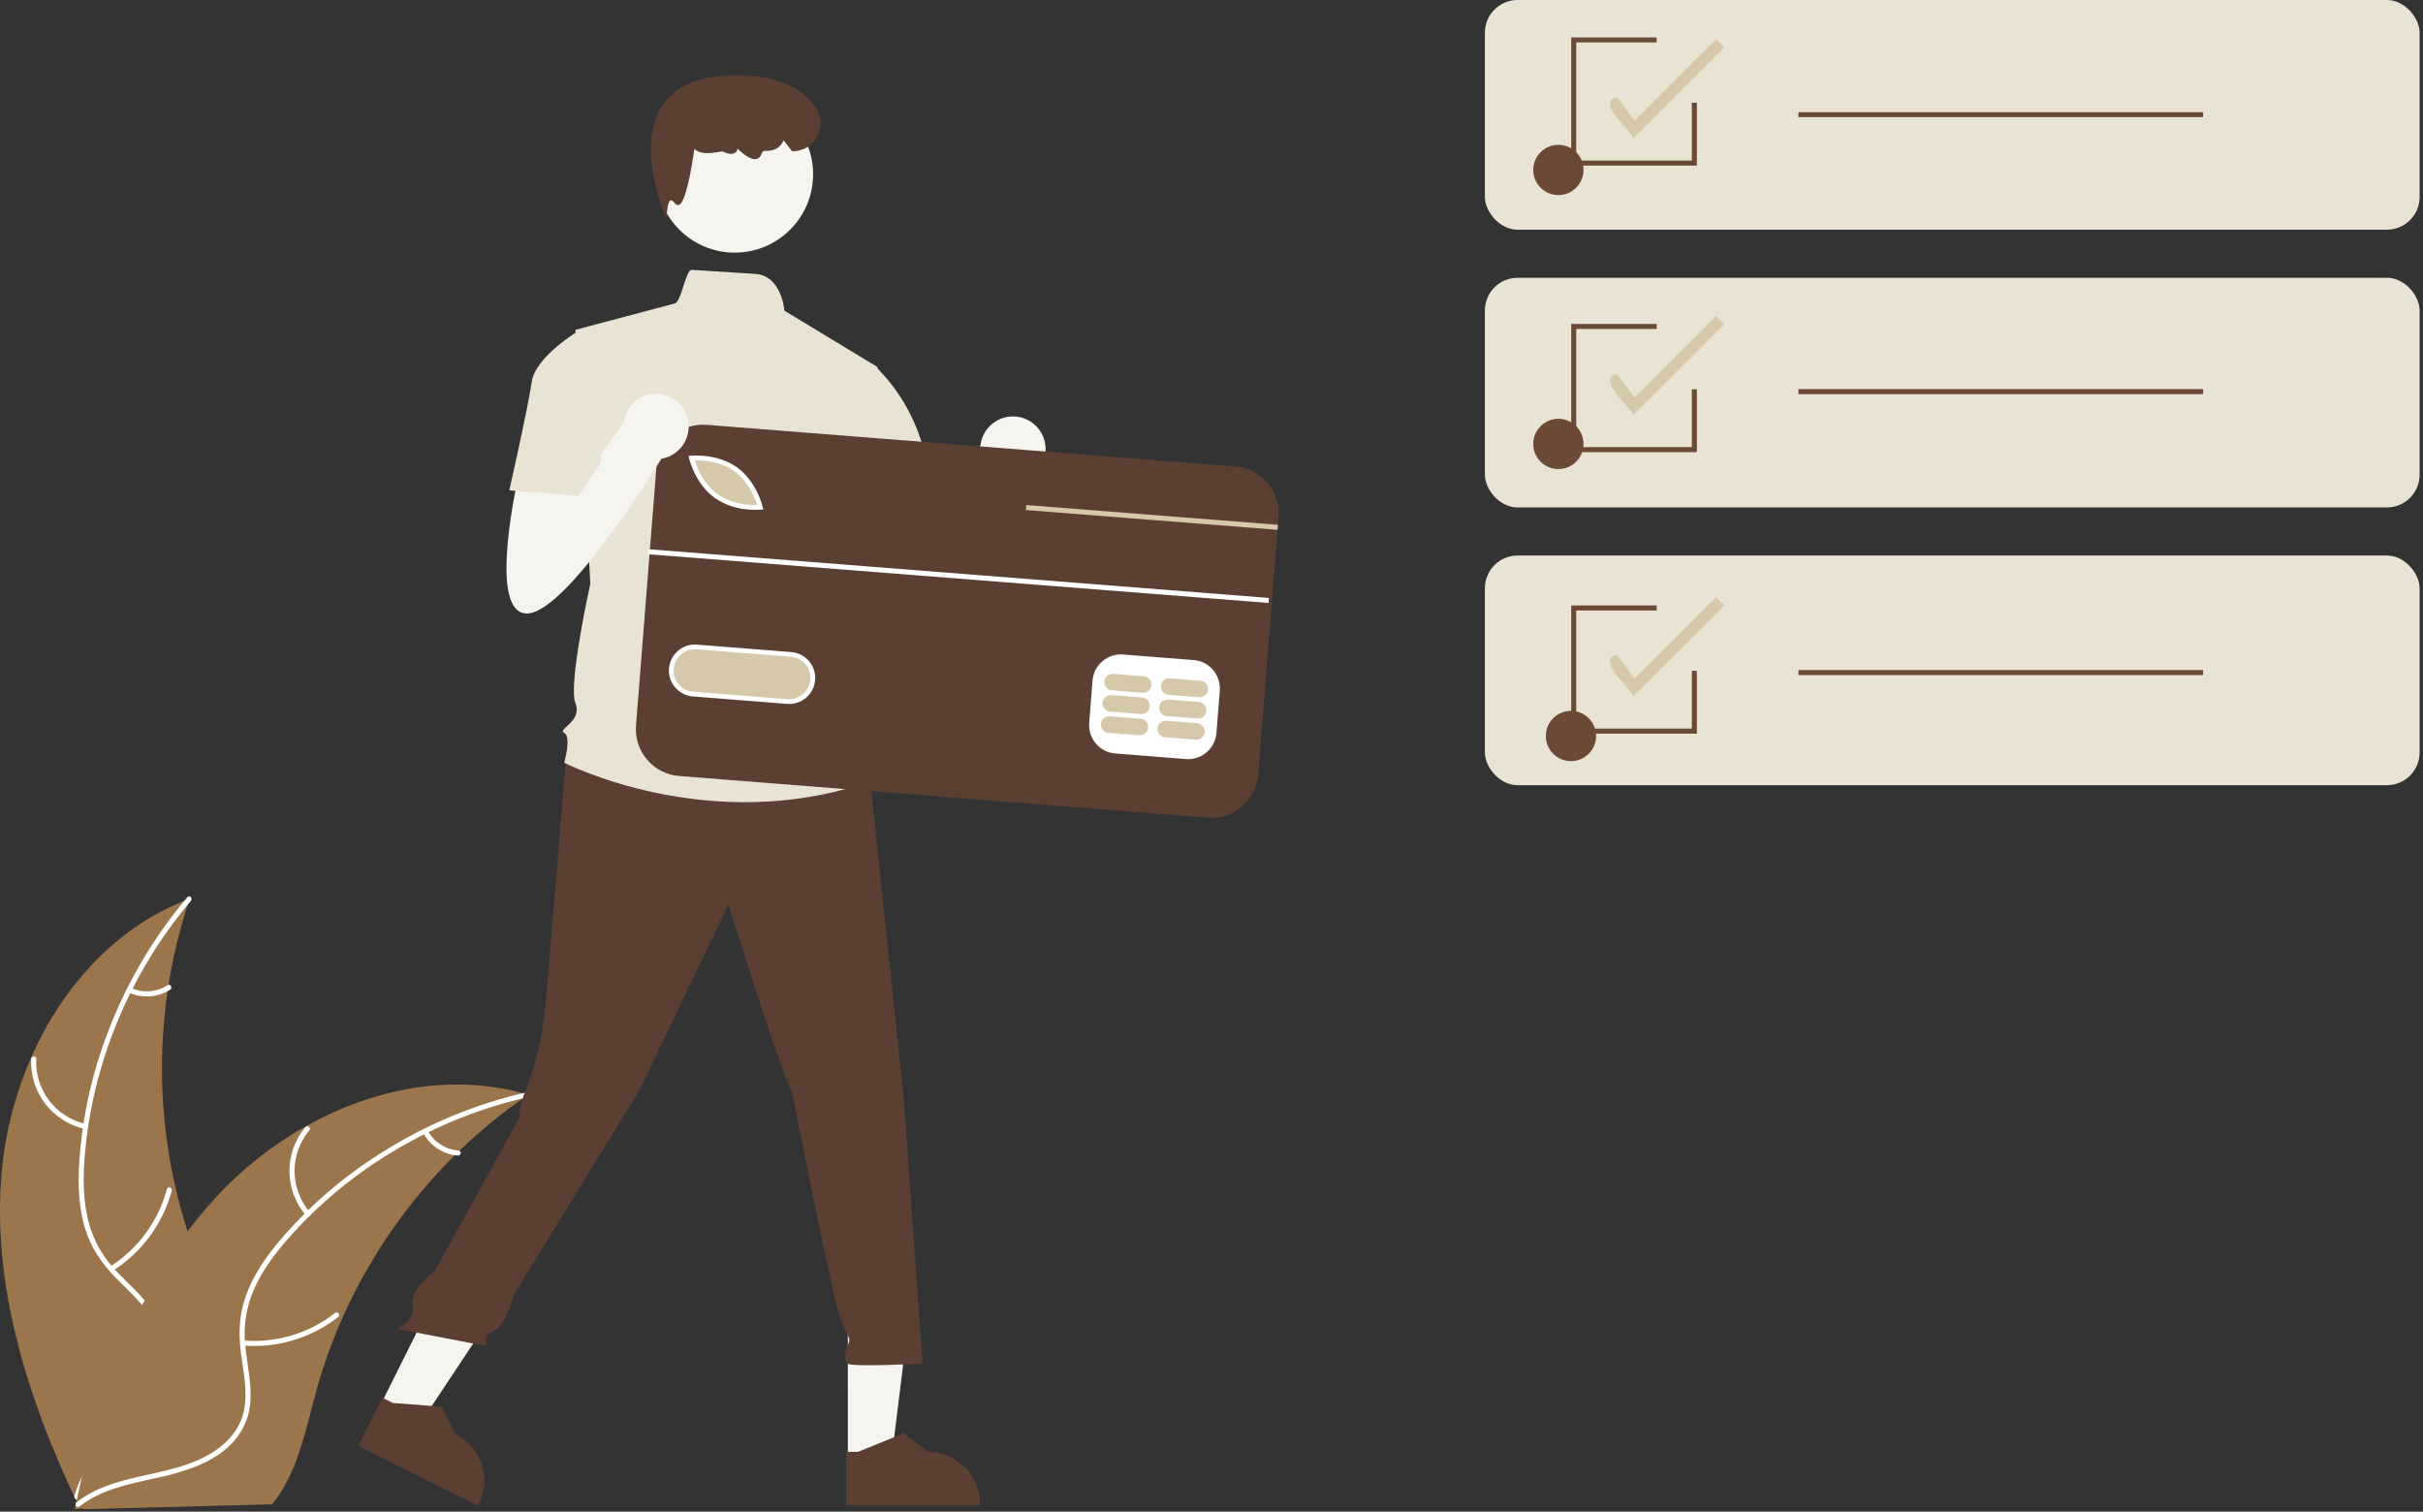 <svg width="444" height="277" viewBox="0 0 444 277" fill="none" xmlns="http://www.w3.org/2000/svg">
<rect x="0" y="0" width="444" height="277" fill="#333333" stroke="none"/>
<rect x="272.096" width="171.284" height="42.087" rx="6" fill="#E9E3D4"/>
<rect x="272.096" y="50.896" width="171.284" height="42.087" rx="6" fill="#E9E3D4"/>
<rect x="272.096" y="101.792" width="171.284" height="42.087" rx="6" fill="#E9E3D4"/>
<g clip-path="url(#clip0_1_6486)">
<path d="M0.373 214.14C2.436 193.069 14.913 172.039 34.764 164.679C27.427 186.501 28.049 210.216 36.515 231.624C39.808 239.869 44.331 248.698 41.655 257.163C39.987 262.432 35.686 266.541 30.826 269.166C25.967 271.791 20.528 273.127 15.162 274.431L14.121 275.338C5.052 256.215 -1.691 235.212 0.373 214.14Z" fill="#9B764C"/>
<path d="M34.976 165.075C23.766 178.303 16.714 195.201 15.48 212.519C15.213 216.264 15.268 220.086 16.18 223.748C17.097 227.308 18.953 230.56 21.55 233.162C23.922 235.636 26.64 237.893 28.372 240.905C30.196 244.078 30.357 247.73 29.256 251.18C27.907 255.399 25.125 258.881 22.283 262.193C19.128 265.868 15.793 269.64 14.536 274.435C14.384 275.015 13.49 274.748 13.642 274.168C15.83 265.822 23.747 260.903 27.391 253.34C29.09 249.812 29.735 245.75 27.962 242.116C26.41 238.938 23.614 236.612 21.187 234.125C18.64 231.513 16.664 228.63 15.595 225.116C14.499 221.519 14.296 217.691 14.467 213.956C14.914 205.491 16.691 197.145 19.731 189.228C23.149 180.172 28.095 171.772 34.345 164.388C34.732 163.932 35.363 164.619 34.981 165.07L34.976 165.075Z" fill="white"/>
<path d="M15.582 206.868C9.589 205.578 5.416 200.139 5.72 194.018C5.734 193.76 5.955 193.562 6.213 193.58C6.457 193.594 6.651 193.797 6.651 194.041C6.356 199.743 10.257 204.809 15.849 205.974C16.438 206.099 16.162 206.992 15.582 206.868Z" fill="white"/>
<path d="M20.178 232.066C25.304 228.824 29.017 223.766 30.578 217.903C30.735 217.323 31.623 217.595 31.471 218.17C29.837 224.264 25.958 229.519 20.62 232.886C20.109 233.208 19.672 232.384 20.178 232.062V232.066Z" fill="white"/>
<path d="M24.033 181.038C26.212 182.006 28.726 181.812 30.73 180.523C31.237 180.196 31.674 181.02 31.172 181.347C28.952 182.761 26.175 182.977 23.761 181.932C23.522 181.849 23.384 181.596 23.448 181.352C23.522 181.107 23.784 180.965 24.029 181.038H24.033Z" fill="white"/>
<path d="M96.795 200.604C96.487 200.816 96.178 201.028 95.865 201.249C91.72 204.132 87.814 207.347 84.189 210.866C83.904 211.133 83.618 211.409 83.342 211.685C74.697 220.248 67.719 230.344 62.763 241.457C60.792 245.879 59.166 250.448 57.89 255.118C56.126 261.571 54.731 268.701 51.05 274.039C50.673 274.601 50.258 275.135 49.816 275.646L15.309 276.544C15.231 276.508 15.148 276.475 15.07 276.438L13.693 276.535C13.743 276.291 13.799 276.038 13.845 275.789C13.873 275.646 13.909 275.503 13.937 275.361C13.96 275.264 13.978 275.172 13.992 275.084C13.997 275.052 14.006 275.02 14.015 274.997C14.029 274.909 14.052 274.831 14.066 274.753C14.374 273.334 14.697 271.916 15.028 270.497C15.028 270.497 15.032 270.492 15.038 270.483C17.585 259.678 21.058 248.992 26.036 239.173C26.188 238.878 26.336 238.574 26.502 238.279C28.772 233.867 31.398 229.643 34.359 225.659C35.985 223.481 37.721 221.39 39.559 219.386C44.322 214.223 49.862 209.843 55.983 206.403C68.189 199.544 82.453 196.67 95.782 200.314C96.123 200.406 96.455 200.502 96.8 200.604H96.795Z" fill="#9B764C"/>
<path d="M96.731 201.041C79.818 204.855 64.011 214.099 52.598 227.189C50.129 230.017 47.873 233.102 46.399 236.575C44.985 239.97 44.51 243.682 45.017 247.325C45.422 250.729 46.233 254.165 45.8 257.61C45.349 261.239 43.276 264.256 40.319 266.347C36.703 268.903 32.383 270.009 28.118 270.944C23.388 271.98 18.455 272.98 14.563 276.056C14.094 276.429 13.541 275.674 14.011 275.305C20.781 269.958 30.067 270.801 37.523 266.955C41.005 265.159 43.967 262.308 44.736 258.338C45.408 254.87 44.579 251.323 44.137 247.878C43.677 244.262 43.833 240.767 45.095 237.317C46.385 233.784 48.527 230.606 50.912 227.727C56.37 221.238 62.809 215.646 70.004 211.156C78.183 205.988 87.188 202.253 96.63 200.12C97.215 199.987 97.307 200.917 96.726 201.051L96.731 201.041Z" fill="white"/>
<path d="M56.085 222.74C52.078 218.101 52.023 211.248 55.951 206.541C56.338 206.08 57.071 206.661 56.684 207.121C53.017 211.497 53.082 217.89 56.84 222.187C57.236 222.638 56.481 223.186 56.089 222.74H56.085Z" fill="white"/>
<path d="M44.584 245.626C50.627 246.123 56.637 244.318 61.414 240.582C61.888 240.209 62.436 240.965 61.966 241.333C56.987 245.216 50.733 247.076 44.441 246.547C43.842 246.496 43.99 245.575 44.584 245.626Z" fill="white"/>
<path d="M78.382 207.204C79.538 209.286 81.666 210.649 84.042 210.824C84.641 210.866 84.493 211.792 83.899 211.745C81.279 211.538 78.93 210.041 77.631 207.752C77.488 207.54 77.53 207.255 77.732 207.098C77.939 206.946 78.23 206.992 78.386 207.2L78.382 207.204Z" fill="white"/>
<path d="M299.308 25.339C298.793 23.819 292.331 18.647 296.292 17.776L299.539 22.106L314.466 7.178L315.968 8.68L299.313 25.334L299.308 25.339Z" fill="#D6C8AA"/>
<path d="M299.308 76.09C298.793 74.57 292.331 69.398 296.292 68.528L299.539 72.857L314.466 57.93L315.968 59.431L299.313 76.086L299.308 76.09Z" fill="#D6C8AA"/>
<path d="M299.308 127.57C298.793 126.05 292.331 120.877 296.292 120.007L299.539 124.336L314.466 109.409L315.968 110.91L299.313 127.565L299.308 127.57Z" fill="#D6C8AA"/>
<path d="M285.565 85.952C288.108 85.952 290.171 83.889 290.171 81.346C290.171 78.802 288.108 76.74 285.565 76.74C283.021 76.74 280.959 78.802 280.959 81.346C280.959 83.889 283.021 85.952 285.565 85.952Z" fill="#6A4936"/>
<path d="M285.565 35.748C288.108 35.748 290.171 33.686 290.171 31.142C290.171 28.599 288.108 26.537 285.565 26.537C283.021 26.537 280.959 28.599 280.959 31.142C280.959 33.686 283.021 35.748 285.565 35.748Z" fill="#6A4936"/>
<path d="M403.704 20.549H329.55V21.47H403.704V20.549Z" fill="#6A4936"/>
<path d="M287.868 139.467C290.411 139.467 292.474 137.404 292.474 134.861C292.474 132.317 290.411 130.255 287.868 130.255C285.324 130.255 283.262 132.317 283.262 134.861C283.262 137.404 285.324 139.467 287.868 139.467Z" fill="#6A4936"/>
<path d="M403.704 71.3H329.55V72.222H403.704V71.3Z" fill="#6A4936"/>
<path d="M403.704 122.78H329.55V123.701H403.704V122.78Z" fill="#6A4936"/>
<path d="M310.942 134.432H287.913V110.943H303.573V111.864H288.835V133.511H310.021V122.918H310.942V134.432Z" fill="#6A4936"/>
<path d="M310.942 82.847H287.913V59.358H303.573V60.279H288.835V81.926H310.021V71.333H310.942V82.847Z" fill="#6A4936"/>
<path d="M310.942 30.341H287.913V6.851H303.573V7.772H288.835V29.42H310.021V18.826H310.942V30.341Z" fill="#6A4936"/>
<path d="M160.581 90.571C160.581 90.571 154.428 116.557 161.949 116.557C169.471 116.557 187.254 87.149 187.254 87.149L181.1 79.628L170.055 94.965L169.475 87.149L160.586 90.567L160.581 90.571Z" fill="#F6F4EE"/>
<path d="M185.614 88.282C188.921 88.282 191.602 85.601 191.602 82.294C191.602 78.988 188.921 76.307 185.614 76.307C182.307 76.307 179.627 78.988 179.627 82.294C179.627 85.601 182.307 88.282 185.614 88.282Z" fill="#F6F4EE"/>
<path d="M155.368 267.563H163.336L167.126 236.819H155.363L155.368 267.563Z" fill="#F6F4EE"/>
<path d="M155.087 275.877H179.594V275.568C179.594 270.299 175.325 266.029 170.056 266.029L165.579 262.635L157.224 266.034H155.082V275.886L155.087 275.877Z" fill="#5B3F33"/>
<path d="M69.635 257.619L76.765 261.175L93.885 235.364L83.36 230.113L69.635 257.619Z" fill="#F6F4EE"/>
<path d="M65.669 264.933L87.598 275.877L87.736 275.6C90.09 270.889 88.173 265.159 83.462 262.805L80.975 257.767L71.984 257.076L70.068 256.122L65.669 264.933Z" fill="#5B3F33"/>
<path d="M103.838 137.716C103.838 137.716 100.651 176.014 99.969 184.221C99.499 189.366 98.353 194.423 96.552 199.264C96.552 199.264 95.184 202 95.184 204.735L79.685 232.905C79.685 232.905 74.95 236.386 75.632 239.122C76.314 241.858 72.776 243.498 72.776 243.498L89.099 246.644C89.099 246.644 88.418 244.594 90.467 243.908C92.517 243.222 94.152 237.294 94.152 237.294L117.07 199.945L133.481 165.752C133.481 165.752 143.056 196.523 145.106 199.945C145.106 199.945 152.627 238.243 153.995 241.66C155.363 245.078 156.045 245.078 155.363 246.446C154.682 247.814 154.682 249.181 155.363 249.863C156.045 250.545 169.042 249.863 169.042 249.863L165.625 201.309L159.472 143.179L128.014 133.603L103.843 137.707L103.838 137.716Z" fill="#5B3F33"/>
<path d="M134.637 46.291C142.568 46.291 148.998 39.861 148.998 31.93C148.998 23.999 142.568 17.569 134.637 17.569C126.706 17.569 120.276 23.999 120.276 31.93C120.276 39.861 126.706 46.291 134.637 46.291Z" fill="#F6F4EE"/>
<path d="M160.83 67.28L143.733 56.921C143.733 56.921 143.259 50.492 138.391 50.188C135.945 50.035 132.274 49.805 126.77 49.446C125.605 49.372 124.822 55.737 123.486 55.65L105.441 60.435L108.177 106.936C108.177 106.936 104.073 125.4 105.441 128.818C106.809 132.235 102.023 133.603 103.391 134.29C104.759 134.976 103.391 139.761 103.391 139.761C103.391 139.761 130.063 153.441 159.467 143.179L156.731 134.29C157.486 131.927 156.971 129.343 155.363 127.45C155.363 127.45 158.099 123.346 154.681 119.929C154.681 119.929 156.049 113.775 152.632 111.039L151.95 101.464L154 96.678L160.839 67.27L160.83 67.28Z" fill="#E9E3D4"/>
<path d="M122.174 40.133L121.773 39.203C121.722 39.083 116.642 27.076 121.142 19.669C123.224 16.243 127.014 14.304 132.403 13.917C140.836 13.309 146.607 15.308 149.56 19.858C151.084 22.23 150.393 25.385 148.026 26.905C147.202 27.435 146.244 27.716 145.263 27.716H145.147L143.6 25.703L143.508 25.896C142.946 27.108 141.661 27.776 140.15 27.628C139.892 27.61 139.667 27.831 139.482 28.305C139.358 28.729 139.012 29.047 138.58 29.139C137.465 29.355 135.876 27.951 135.162 27.25C135.107 27.578 134.913 27.863 134.628 28.034C133.877 28.466 132.712 27.9 132.376 27.72C129.709 28.287 127.982 28.135 127.24 27.269C126.738 30.815 125.66 37.204 124.371 37.558C124.094 37.623 123.809 37.498 123.666 37.25C123.357 36.844 123.076 36.646 122.906 36.702C122.487 36.835 122.238 38.217 122.201 39.111L122.16 40.124L122.174 40.133Z" fill="#5B3F33"/>
<path d="M153.309 67.961L160.13 66.851C165.045 71.572 168.393 77.689 169.719 84.372C171.769 95.315 172.455 97.365 172.455 97.365L156.045 101.469L147.156 84.372L153.309 67.961Z" fill="#E9E3D4"/>
<path d="M123.037 82.194L118.821 135.635L226.406 144.121L230.621 90.68L123.037 82.194Z" fill="white"/>
<path d="M134.531 86.334C131.896 84.455 128.557 84.317 127.277 84.344C127.668 85.56 128.875 88.678 131.51 90.562C134.149 92.446 137.488 92.579 138.764 92.552C138.372 91.336 137.165 88.218 134.531 86.334Z" fill="#D6C8AA"/>
<path d="M144.917 120.343L127.641 118.98C125.495 118.809 123.615 120.412 123.45 122.558C123.284 124.705 124.882 126.584 127.028 126.75L144.305 128.113C146.451 128.283 148.33 126.681 148.496 124.534C148.662 122.388 147.064 120.509 144.917 120.343Z" fill="#D6C8AA"/>
<path d="M226.38 85.486L129.525 77.845C124.785 77.472 120.645 81.01 120.272 85.749L116.545 132.935C116.172 137.675 119.71 141.82 124.449 142.193L221.305 149.834C226.044 150.207 230.185 146.67 230.558 141.931L234.1 97.079L234.169 96.163L234.279 94.735C234.652 89.996 231.115 85.855 226.376 85.482L226.38 85.486ZM223.52 126.543L222.907 134.317C222.673 137.177 220.176 139.31 217.316 139.089L204.36 138.066C201.5 137.831 199.367 135.335 199.588 132.475L200.201 124.7C200.436 121.845 202.932 119.712 205.792 119.929L218.744 120.951C221.604 121.186 223.736 123.682 223.52 126.543ZM122.593 122.489C122.8 119.869 125.094 117.916 127.71 118.119L144.986 119.482C147.607 119.685 149.569 121.974 149.366 124.599C149.164 127.22 146.875 129.182 144.249 128.979C144.249 128.979 144.249 128.979 144.245 128.979H144.236L126.959 127.616C124.339 127.408 122.381 125.115 122.588 122.494C122.588 122.494 122.588 122.489 122.588 122.485L122.593 122.489ZM126.291 84.036L126.172 83.552L126.669 83.506C126.863 83.483 131.459 83.073 135.033 85.629C138.612 88.185 139.708 92.667 139.754 92.856L139.869 93.339L139.372 93.39C138.667 93.441 137.963 93.436 137.258 93.376C135.019 93.247 132.859 92.515 131.003 91.262C127.424 88.706 126.328 84.224 126.287 84.036H126.291Z" fill="#5B3F33"/>
<path d="M208.989 131.696L203.374 131.254C202.54 131.19 201.808 131.816 201.744 132.65C201.679 133.484 202.301 134.211 203.135 134.276L208.749 134.718C209.583 134.782 210.315 134.156 210.38 133.322C210.444 132.489 209.822 131.761 208.989 131.696Z" fill="#D6C8AA"/>
<path d="M219.356 132.516L213.742 132.074C212.908 132.01 212.176 132.636 212.111 133.47C212.047 134.303 212.669 135.031 213.502 135.096L219.117 135.538C219.95 135.602 220.683 134.976 220.747 134.142C220.812 133.308 220.19 132.581 219.356 132.516Z" fill="#D6C8AA"/>
<path d="M209.297 127.809L203.683 127.367C202.849 127.302 202.117 127.929 202.052 128.762C201.988 129.596 202.61 130.324 203.443 130.388L209.058 130.83C209.891 130.895 210.624 130.269 210.688 129.435C210.753 128.601 210.131 127.874 209.297 127.809Z" fill="#D6C8AA"/>
<path d="M219.66 128.629L214.046 128.187C213.212 128.122 212.48 128.749 212.415 129.582C212.351 130.416 212.972 131.144 213.806 131.208L219.42 131.65C220.254 131.715 220.986 131.088 221.051 130.255C221.115 129.421 220.494 128.693 219.66 128.629Z" fill="#D6C8AA"/>
<path d="M209.601 123.922L203.987 123.48C203.153 123.415 202.421 124.042 202.356 124.875C202.292 125.709 202.913 126.437 203.747 126.501L209.362 126.943C210.195 127.008 210.928 126.381 210.992 125.548C211.057 124.714 210.435 123.986 209.601 123.922Z" fill="#D6C8AA"/>
<path d="M219.969 124.742L214.354 124.299C213.521 124.235 212.788 124.861 212.724 125.695C212.659 126.529 213.281 127.256 214.115 127.321L219.729 127.763C220.563 127.828 221.295 127.201 221.36 126.367C221.424 125.534 220.802 124.806 219.969 124.742Z" fill="#D6C8AA"/>
<path d="M118.827 100.639L118.755 101.557L232.449 110.485L232.522 109.567L118.827 100.639Z" fill="white"/>
<path d="M234.173 96.167L234.099 97.084L230.143 96.771L187.986 93.459L188.059 92.543L230.216 95.854L234.173 96.167Z" fill="#D6C8AA"/>
<path d="M95.179 86.426C95.179 86.426 89.025 112.412 96.547 112.412C104.068 112.412 121.851 83.004 121.851 83.004L115.698 75.483L104.653 90.82L104.073 83.004L95.183 86.421L95.179 86.426Z" fill="#F6F4EE"/>
<path d="M120.212 84.137C123.518 84.137 126.199 81.456 126.199 78.149C126.199 74.843 123.518 72.162 120.212 72.162C116.905 72.162 114.224 74.843 114.224 78.149C114.224 81.456 116.905 84.137 120.212 84.137Z" fill="#F6F4EE"/>
<path d="M110.42 64.544L106.316 60.44C106.316 60.44 98.109 65.225 97.427 70.015C96.745 74.805 93.323 89.848 93.323 89.848L105.975 90.875L110.079 84.722L110.42 64.548V64.544Z" fill="#E9E3D4"/>
</g>
<defs>
<clipPath id="clip0_1_6486">
<rect width="403.704" height="269.689" fill="white" transform="translate(0 6.851)"/>
</clipPath>
</defs>
</svg>
